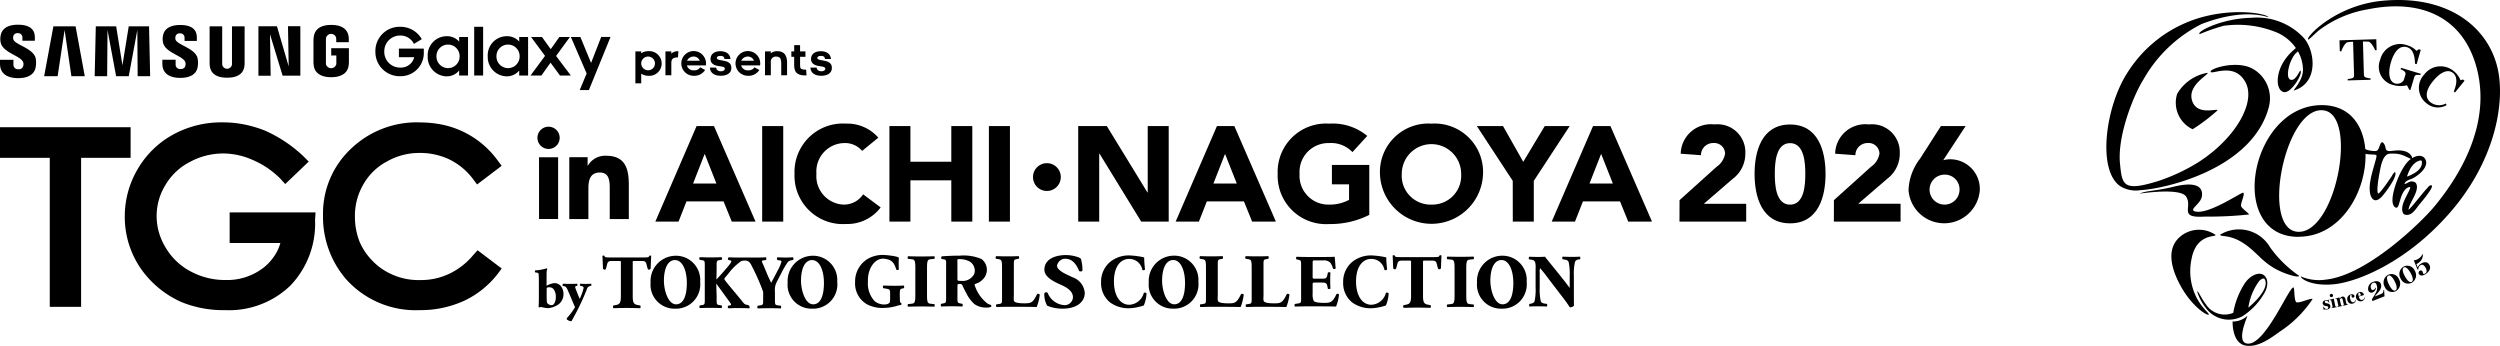 <svg xmlns="http://www.w3.org/2000/svg" xmlns:xlink="http://www.w3.org/1999/xlink" width="202.377" height="28" viewBox="0 0 202.377 28">
  <defs>
    <clipPath id="clip-path">
      <rect id="長方形_47127" data-name="長方形 47127" width="31.868" height="28"/>
    </clipPath>
    <clipPath id="clip-path-2">
      <rect id="長方形_47674" data-name="長方形 47674" width="160.265" height="24"/>
    </clipPath>
  </defs>
  <g id="グループ_127905" data-name="グループ 127905" transform="translate(-86 -21)">
    <g id="グループ_127398" data-name="グループ 127398" transform="translate(256.509 21)" clip-path="url(#clip-path)">
      <path id="パス_125401" data-name="パス 125401" d="M91.628,73.1c3.453,0,5.5-3.678,5.426-6.714a.8.8,0,0,0,.129.026q.152.018.3.024l.269.013a.354.354,0,0,1,.176.045c.016.011.02.045.013.1a1.545,1.545,0,0,1-.036.188q-.025.1-.051.193l-.034.12q-.053.186-.121.424t-.135.5q-.066.266-.115.543a3.973,3.973,0,0,0-.058.538,2.171,2.171,0,0,0,.035.491.986.986,0,0,0,.166.4.4.4,0,0,0,.186.141.337.337,0,0,0,.189,0,.588.588,0,0,0,.187-.091,1.869,1.869,0,0,0,.183-.148q.076-.08.194-.226t.252-.33q.134-.183.266-.385t.235-.394a2.214,2.214,0,0,0,.157-.358.58.58,0,0,0,.035-.273c-.01-.05-.03-.067-.059-.049a.348.348,0,0,0-.1.092,1.261,1.261,0,0,0-.093.142l-.055.1-.109.158-.191.278q-.109.158-.234.328t-.236.31q-.111.141-.194.228T98.1,69.6q-.066-.022-.077-.183a2.712,2.712,0,0,1,.008-.4q.019-.238.061-.516t.089-.532q.047-.253.088-.45t.06-.267a3.159,3.159,0,0,1,.165-.445.994.994,0,0,1,.3-.366.648.648,0,0,1,.29-.07q.16,0,.3,0a2.027,2.027,0,0,1,.373.039,2.1,2.1,0,0,1,.32.093q.153.058.306.134t.334.158l.012,0a1.833,1.833,0,0,0-.3.28,3.478,3.478,0,0,0-.3.413,5.164,5.164,0,0,0-.263.475q-.122.249-.222.5t-.178.5q-.078.244-.129.454-.022.082-.045.2t-.038.241a2.508,2.508,0,0,0-.018.261,1.214,1.214,0,0,0,.02.25.717.717,0,0,0,.075.212.373.373,0,0,0,.147.148.112.112,0,0,0,.125.007.278.278,0,0,0,.09-.1.708.708,0,0,0,.059-.15c.015-.054.028-.1.039-.134q.051-.16.111-.362a2.516,2.516,0,0,1,.153-.389,1.441,1.441,0,0,1,.223-.332.606.606,0,0,1,.317-.189q.058-.012.072.009a.08.08,0,0,1,.005.061.444.444,0,0,1-.029.085l-.035.079q-.054.121-.13.27t-.157.311q-.081.162-.152.332a2.161,2.161,0,0,0-.111.337,1.288,1.288,0,0,0-.037.326.666.666,0,0,0,.075.3.225.225,0,0,0,.118.107.476.476,0,0,0,.171.035.628.628,0,0,0,.182-.023.7.7,0,0,0,.156-.062.957.957,0,0,0,.191-.147,2.474,2.474,0,0,0,.176-.192q.084-.1.16-.206t.151-.2q.017-.018.08-.094l.153-.186q.09-.109.2-.245t.208-.274q.1-.138.19-.27a2.188,2.188,0,0,0,.141-.237.581.581,0,0,0,.062-.176q.009-.07-.049-.081a.183.183,0,0,0-.107.01.338.338,0,0,0-.092.059.647.647,0,0,0-.079.084c-.024.031-.048.059-.071.085q-.158.169-.327.374l-.344.418-.345.42q-.17.207-.326.372-.049.057-.086.1a.137.137,0,0,1-.053.041c-.011,0-.015-.012-.012-.042a1.039,1.039,0,0,1,.034-.15,1.79,1.79,0,0,1,.115-.288q.076-.154.163-.321t.17-.34a2.553,2.553,0,0,0,.134-.341,1.3,1.3,0,0,0,.058-.327.62.62,0,0,0-.058-.295.262.262,0,0,0-.087-.095.43.43,0,0,0-.131-.059.688.688,0,0,0-.148-.022.346.346,0,0,0-.132.017.566.566,0,0,0-.111.047l-.122.065a1.31,1.31,0,0,1-.121.055.246.246,0,0,1-.1.021.409.409,0,0,1,.11-.182.72.72,0,0,1,.165-.113,1.528,1.528,0,0,1,.2-.081,1.508,1.508,0,0,0,.211-.09,2.766,2.766,0,0,0,.256-.153,2.845,2.845,0,0,0,.278-.211,2.361,2.361,0,0,0,.256-.256,1.4,1.4,0,0,0,.193-.288.859.859,0,0,0,.089-.3.556.556,0,0,0-.06-.305.481.481,0,0,0-.221-.235.632.632,0,0,0-.3-.063.962.962,0,0,0-.321.069,1.307,1.307,0,0,0-.228.117s0-.006,0-.009a.63.63,0,0,0-.028-.092.759.759,0,0,0-.294-.335,1.254,1.254,0,0,0-.414-.156,1.987,1.987,0,0,0-.464-.032q-.238.011-.444.037a1.126,1.126,0,0,1-.269.011.282.282,0,0,1-.145-.051A.205.205,0,0,1,98.7,66c-.013-.042-.024-.088-.034-.138a1.07,1.07,0,0,0-.046-.159.6.6,0,0,0-.1-.172c-.052-.059-.095-.086-.128-.081a.142.142,0,0,0-.092.071.766.766,0,0,0-.078.165q-.036.1-.076.2a.946.946,0,0,1-.092.174.2.2,0,0,1-.127.092.818.818,0,0,1-.2.008,2.5,2.5,0,0,1-.254-.028,2.063,2.063,0,0,1-.248-.055A.688.688,0,0,1,97.036,66l0,0c-.172-1.958-1.278-3.555-3.524-3.555-5.8,0-7.759,10.663-1.88,10.663m9.5-6.031a.934.934,0,0,1,.362-.154.1.1,0,0,1,.074.01.105.105,0,0,1,.038.05.211.211,0,0,1,.013.075c0,.028,0,.056,0,.084a.658.658,0,0,1-.06.255,1,1,0,0,1-.144.225,1.268,1.268,0,0,1-.206.194,2.5,2.5,0,0,1-.242.161q-.125.073-.253.132t-.238.1c-.026.01-.042.01-.049,0a.051.051,0,0,1,0-.04.239.239,0,0,1,.022-.062.465.465,0,0,0,.026-.063,3.239,3.239,0,0,1,.158-.363,1.888,1.888,0,0,1,.219-.339,1.432,1.432,0,0,1,.287-.269M91.655,72.7c-3.1,0-1.223-9.844,1.828-9.844S94.75,72.7,91.655,72.7" transform="translate(-76.073 -53.935)"/>
      <path id="パス_125402" data-name="パス 125402" d="M55.274,11.881a15.425,15.425,0,0,1,1.925-.671,8.264,8.264,0,0,1,4.376.57,3.632,3.632,0,0,1,1.474,1.231c-.084.071-.181.158-.295.263-1.447,1.338-1.407,3.136-.687,3.3.618.141,1.611-1.584,1.339-1.736-.039-.022-.326.732-.688.75-.616.031-.213-1.663.362-2.188l.136-.123a3.033,3.033,0,0,1,.408,1.519c-.017.947-.935,1.717-.7,1.642,1.994-.645,1.668-3.186.791-4.222a5.171,5.171,0,0,0-4.241-1.656c-2.553.055-4.566,1.2-4.2,1.319" transform="translate(-47.706 -9.121)"/>
      <path id="パス_125403" data-name="パス 125403" d="M13.17,14.834a2.745,2.745,0,0,0-1.271-3.01c-1.25-.751-3.476-.074-3.457.2.022.324,1.911-.832,2.824.865.865,1.607-.8,4.53-3.785,6.451a15.006,15.006,0,0,1-3.274,1.54c-2.876.9-2.929.3-3.1-1.4-.229-2.249,1.1-5.552,1.888-6.8A11.175,11.175,0,0,1,7.708,8.175c3.8-1.461,5.592-.4,5.4-.584-.281-.271-2.736-.731-5.512.069a10.381,10.381,0,0,0-5.855,4.4c-1.817,2.756-2.5,7.948-.617,9.238a2.4,2.4,0,0,0,1.663.32c1.639-.066,9.046-1.571,10.386-6.782" transform="translate(0 -6.228)"/>
      <path id="パス_125404" data-name="パス 125404" d="M43.615,43.153a3.538,3.538,0,0,0-2.463,1.711,2.379,2.379,0,0,0,1.255,2.86A14.88,14.88,0,0,0,44.417,46.2c.058-.222-1.729.511-2.077-.877-.3-1.211,1.416-2.034,1.274-2.171" transform="translate(-35.421 -37.261)"/>
      <path id="パス_125405" data-name="パス 125405" d="M71.617,137.754a2.917,2.917,0,0,0-4.053-1.019c.072.2.775-.052,1.911.695,1.223.8,1.579,1.752,3.353,2.423.429.162,1.047.348,1.156.218a9.48,9.48,0,0,1-2.367-2.316" transform="translate(-58.359 -117.732)"/>
      <path id="パス_125406" data-name="パス 125406" d="M40.281,138.857c.389-2.077,1.979-1.752,1.947-1.947a2.368,2.368,0,0,0-2.855.13c-1.254,1.051-.647,2.814.081,4.1.851,1.509,2.039,2.315,2.212,2.223.114-.061-.422-.389-.93-1.282a4.734,4.734,0,0,1-.454-3.228" transform="translate(-33.383 -117.894)"/>
      <path id="パス_125407" data-name="パス 125407" d="M131.442,5.485c-.8-3.374-4.1-5.938-9.355-5.419-3.807.376-6.206,2.979-5.973,3.135.058.039.526-.461.846-.726A9.063,9.063,0,0,1,120.983.748c4.348-.876,7.677.7,8.761,4.7,1.266,4.672-1.493,8.961-3.44,11.3-1,1.2-5.418,5.543-8.784,5.889a3.743,3.743,0,0,1-2.006-.264c0,.195.9.825,2.733.632s5.861-1.752,9.407-5.863c3.667-4.25,4.426-8.971,3.788-11.659" transform="translate(-99.777 0.001)"/>
      <path id="パス_125408" data-name="パス 125408" d="M59.424,164.1c.2-.38.309-1.069-.163-1.36-.371-.229-1.058.041-1.517.734a6.522,6.522,0,0,0-.909,2.352,1.807,1.807,0,0,1-2.206-.681c-.4-.531-.626-1.117-.714-1.054a3.822,3.822,0,0,0,.649,1.265,2.317,2.317,0,0,0,3.008.751,5.363,5.363,0,0,0,1.852-2.007m-.489-.851c.4-.386.5-.13.525.108.079.864-1.4,2.045-1.4,2.045a4.8,4.8,0,0,1,.878-2.153" transform="translate(-46.563 -140.501)"/>
      <path id="パス_125409" data-name="パス 125409" d="M80.211,171.978c-.228-.093-.138-1.222-.26-1.2-.413.074-2.314,4.761-3.748,4.543-.957-.146.121-2.329.016-2.239a1.675,1.675,0,0,1-1.184.454s-.073,1.734,1.038,1.947c1.007.193,2.085-.629,2.742-1.1a9.307,9.307,0,0,0,2.693-2.661c-.089-.126-1.07.353-1.3.26" transform="translate(-64.812 -147.511)"/>
      <path id="パス_125410" data-name="パス 125410" d="M23.612,110.627c.568.86-.676,1.762,1.515,1.622a30.02,30.02,0,0,0,3.594-.173c-.163-.2-.555-.457-.65-.65s.334-1,.171-1.111c-.115-.079-2.769,1.778-3.88,1.521-.605-.14.453-.594.534-1.252.1-.856-.657-1.157-2.3-.752-1.485.366-2.211.3-2.736.558,0,0,3.262-.506,3.751.235" transform="translate(-17.155 -94.716)"/>
      <path id="パス_125411" data-name="パス 125411" d="M128.907,178.309c-.126-.017-.178-.025-.192-.1a.094.094,0,0,1,.083-.121.268.268,0,0,1,.242.16l.029-.005-.054-.238-.044.008-.012.046a.434.434,0,0,0-.191-.007c-.168.032-.25.148-.228.265a.246.246,0,0,0,.243.2c.11.015.184.028.2.107a.106.106,0,0,1-.092.138c-.124.023-.245-.1-.292-.19l-.03.006.057.261.046-.008.018-.057a.367.367,0,0,0,.22.026c.164-.031.276-.137.247-.29-.023-.124-.12-.177-.247-.194" transform="translate(-111.024 -153.751)"/>
      <path id="パス_125412" data-name="パス 125412" d="M132.941,174.874a.133.133,0,1,0-.16-.1.131.131,0,0,0,.16.1" transform="translate(-114.69 -150.823)"/>
      <path id="パス_125413" data-name="パス 125413" d="M133.14,178.112a.07.07,0,0,1-.055-.06l-.12-.58-.013-.008-.332.087.006.03a.23.23,0,0,1,.095.009.089.089,0,0,1,.053.068l.093.447a.066.066,0,0,1-.026.075.2.2,0,0,1-.062.025l.007.032.429-.089-.007-.032a.164.164,0,0,1-.069,0" transform="translate(-114.553 -153.287)"/>
      <path id="パス_125414" data-name="パス 125414" d="M136.986,176.83c-.03-.006-.042-.025-.05-.058l-.083-.362c-.033-.143-.123-.22-.26-.189a.292.292,0,0,0-.2.176h0l-.024-.1-.013-.008-.315.091.007.03a.166.166,0,0,1,.077.006.1.1,0,0,1,.057.071l.1.445a.064.064,0,0,1-.022.075.208.208,0,0,1-.06.026l.007.032.4-.092-.007-.032a.142.142,0,0,1-.061,0c-.022-.008-.034-.029-.041-.062l-.094-.41a.153.153,0,0,1,.112-.121c.053-.012.1.022.121.126l.083.362c.008.033.01.056-.007.071a.156.156,0,0,1-.053.025l.007.032.4-.092-.007-.032a.206.206,0,0,1-.069,0" transform="translate(-117.502 -152.207)"/>
      <path id="パス_125415" data-name="パス 125415" d="M143.661,175.532c-.1.027-.207-.074-.251-.244-.056-.218-.025-.327.046-.345a.05.05,0,0,1,.064.03.47.47,0,0,0-.008.1.119.119,0,0,0,.23-.061c-.026-.1-.126-.154-.3-.11a.36.36,0,0,0-.268.455.344.344,0,0,0,.447.28.333.333,0,0,0,.237-.286l-.038-.012a.2.2,0,0,1-.161.19" transform="translate(-123.659 -151.063)"/>
      <path id="パス_125416" data-name="パス 125416" d="M148.777,174.142c-.144.042-.236-.071-.287-.246,0,0-.007-.017-.005-.018l.42-.122-.006-.021a.284.284,0,0,0-.391-.206.379.379,0,0,0,.222.724.358.358,0,0,0,.252-.294l-.036-.014a.22.22,0,0,1-.168.2m-.269-.571c.085-.025.12.092.154.208l-.189.058c-.039-.151-.033-.246.035-.266" transform="translate(-128.051 -149.872)"/>
      <path id="パス_125417" data-name="パス 125417" d="M156.727,167.757c-.008.106-.035.263-.148.307l-.553.216.065-.1c.364-.366.523-.645.415-.922-.084-.216-.346-.261-.608-.159a.588.588,0,0,0-.405.7.265.265,0,0,0,.373.149.433.433,0,0,0,.247-.362l-.042-.013a.243.243,0,0,1-.147.173.141.141,0,0,1-.2-.086.373.373,0,0,1,.141-.476.21.21,0,0,1,.292.142.7.7,0,0,1-.041.626,6.229,6.229,0,0,1-.329.55l.033.154.986-.385-.033-.511Z" transform="translate(-134.286 -144.285)"/>
      <path id="パス_125418" data-name="パス 125418" d="M165.122,162.888a.7.7,0,0,0-.254.977.64.64,0,0,0,.882.34.7.7,0,0,0,.256-.979.638.638,0,0,0-.884-.339m.607,1.254c-.168.084-.359-.133-.53-.475-.186-.371-.2-.644-.056-.715.17-.085.366.142.532.474.185.369.2.644.054.716" transform="translate(-142.323 -140.633)"/>
      <path id="パス_125419" data-name="パス 125419" d="M174.467,157.932a.7.7,0,0,0-.2.989.64.64,0,0,0,.9.295.7.7,0,0,0,.205-.991.638.638,0,0,0-.9-.293m.671,1.221c-.164.093-.365-.114-.554-.448-.2-.361-.23-.634-.092-.712.166-.094.373.124.556.447.2.359.232.633.09.713" transform="translate(-150.421 -136.339)"/>
      <path id="パス_125420" data-name="パス 125420" d="M183.275,151.865a.611.611,0,0,0-.246.292l-.1-.27c.013-.006.111-.066.154-.1a.77.77,0,0,0,.369-.7l-.042,0a.712.712,0,0,1-.279.337.687.687,0,0,1-.36.141l-.047.033.3.737.064-.025a.349.349,0,0,1,.148-.321c.143-.1.265-.064.394.12.143.205.17.429.035.523-.073.051-.162.057-.2.019a.388.388,0,0,0-.063-.2.149.149,0,0,0-.216-.017.183.183,0,0,0-.038.27c.117.167.349.112.548-.027.316-.22.442-.509.25-.784-.152-.218-.425-.2-.673-.031" transform="translate(-157.828 -130.504)"/>
      <path id="パス_125421" data-name="パス 125421" d="M140.869,23.5c.206.023.477.492.55.7l.124,0-.026-.887-2.981.086.026.887.124,0c.061-.212.309-.7.509-.731a2.675,2.675,0,0,1,.343-.034l.1,0,.078,2.7a.229.229,0,0,1-.136.243,2.29,2.29,0,0,1-.38.073l0,.11,1.851-.054,0-.11a2.44,2.44,0,0,1-.389-.075.238.238,0,0,1-.15-.234l-.077-2.676.1,0a2.613,2.613,0,0,1,.344.014" transform="translate(-119.662 -20.136)"/>
      <path id="パス_125422" data-name="パス 125422" d="M164.289,26.457c.443.134.63.569.657,1.34l.132.04.331-1.161-.155-.047-.184.129a1.766,1.766,0,0,0-.773-.458,1.659,1.659,0,0,0-2.169,1.173,1.515,1.515,0,0,0,1.035,2.047,2.265,2.265,0,0,0,1.134.024l.19.377.086,0,.312-1.032a.223.223,0,0,1,.206-.187,1.1,1.1,0,0,1,.283.021l.033-.11-1.594-.482-.033.11a1.213,1.213,0,0,1,.3.174.256.256,0,0,1,.081.294l-.13.429a.628.628,0,0,1-.71.254c-.479-.145-.58-.868-.316-1.74.269-.89.73-1.359,1.287-1.191" transform="translate(-139.957 -22.641)"/>
      <path id="パス_125423" data-name="パス 125423" d="M188.653,41.491l.769-.949-.124-.1-.208.056a1.74,1.74,0,0,0-.51-.706,1.654,1.654,0,0,0-2.423.25,1.568,1.568,0,0,0,.184,2.324,1.411,1.411,0,0,0,1.626.153l-.056-.134a1.148,1.148,0,0,1-1.267-.114c-.424-.355-.393-.957.246-1.722.584-.7,1.182-.983,1.61-.625.322.269.344.786.051,1.485Z" transform="translate(-160.424 -34.008)"/>
    </g>
    <g id="yoko_logo" transform="translate(86 23)">
      <g id="グループ_127891" data-name="グループ 127891">
        <path id="パス_126280" data-name="パス 126280" d="M0,20.242v2.477H4.028V34.781H6.566V22.719h4.007V20.242Z" transform="translate(0 -11.943)"/>
        <g id="グループ_127890" data-name="グループ 127890">
          <g id="グループ_127889" data-name="グループ 127889" clip-path="url(#clip-path-2)">
            <path id="パス_126281" data-name="パス 126281" d="M32.556,19.284a8.089,8.089,0,0,0-4.039,1.006,7.445,7.445,0,0,0-2.831,2.767,7.524,7.524,0,0,0-1.05,3.837,7.35,7.35,0,0,0,1.8,4.872A7.937,7.937,0,0,0,29.2,33.821a8.976,8.976,0,0,0,3.559.663A7.165,7.165,0,0,0,38.039,32.5a7.244,7.244,0,0,0,2-5.328l.04-.6H33.125v2.476h4.109l-.025.08a3.991,3.991,0,0,1-.306.719,4.73,4.73,0,0,1-.439.624,3.985,3.985,0,0,1-.551.541,4.81,4.81,0,0,1-3.129,1.033,5.867,5.867,0,0,1-2.845-.712,5.063,5.063,0,0,1-2-1.923,4.87,4.87,0,0,1-.724-2.561,4.782,4.782,0,0,1,.708-2.487A4.842,4.842,0,0,1,29.9,22.492a5.641,5.641,0,0,1,2.7-.69,5.87,5.87,0,0,1,2.375.517,7.112,7.112,0,0,1,2.257,1.525l.394.433,1.9-1.819-.437-.437a10.957,10.957,0,0,0-3.123-2.078,9.719,9.719,0,0,0-1.658-.489,8.912,8.912,0,0,0-1.748-.171" transform="translate(-14.535 -11.378)"/>
            <path id="パス_126282" data-name="パス 126282" d="M71.578,19.284a7.7,7.7,0,0,0-5.564,2.165,7.186,7.186,0,0,0-2.233,5.343,7.737,7.737,0,0,0,1.845,5.161A7.555,7.555,0,0,0,71.6,34.484a8.516,8.516,0,0,0,3.589-.75,7.431,7.431,0,0,0,2.706-2.151l.352-.468-1.953-1.478-.361.4A5.7,5.7,0,0,1,74,31.54a5.292,5.292,0,0,1-2.316.509,5.249,5.249,0,0,1-3.023-.836,4.53,4.53,0,0,1-.791-.636,5.04,5.04,0,0,1-1.133-1.639,5.58,5.58,0,0,1-.373-2.024A5.041,5.041,0,0,1,67.05,24.3a4.735,4.735,0,0,1,1.878-1.835,5.318,5.318,0,0,1,2.671-.706,5.522,5.522,0,0,1,2.417.528A5.288,5.288,0,0,1,75.9,23.838l.354.472L78.244,22.8l-.346-.462a7.386,7.386,0,0,0-4.414-2.858,9.247,9.247,0,0,0-1.906-.192" transform="translate(-37.633 -11.378)"/>
            <path id="パス_126283" data-name="パス 126283" d="M107.707,49.533a.947.947,0,0,1,.223.628,1.026,1.026,0,0,1-.4.862,1.766,1.766,0,0,1-.8.305,1.667,1.667,0,0,1-.467-.062.58.58,0,0,0-.3,0c-.014,0-.047-.029-.047-.043.014-.114.028-.543.023-1.215,0-.748,0-1.267-.019-1.419a.129.129,0,0,0-.109-.128l-.186-.029a.253.253,0,0,1,.01-.157,4.059,4.059,0,0,0,.947-.172c.014.005.034.072.034.091-.043.077-.053.148-.053.6,0,.281,0,.419,0,.7,0,.014.014.014.024.009a1.706,1.706,0,0,1,.6-.2.693.693,0,0,1,.529.233m-1.115.138c-.014,0-.029.043-.029.067,0,.252-.009.757.009,1.023a.278.278,0,0,0,.076.2.484.484,0,0,0,.305.124.247.247,0,0,0,.214-.124.957.957,0,0,0,.134-.538,1,1,0,0,0-.148-.586.44.44,0,0,0-.4-.2.432.432,0,0,0-.162.034" transform="translate(-62.317 -28.385)"/>
            <path id="パス_126284" data-name="パス 126284" d="M111.1,51.142c.062,0,.3.014.614.014.281,0,.414-.009.553-.014a.471.471,0,0,1,.009.162.892.892,0,0,0-.143.043.085.085,0,0,0-.033.091c.066.209.3.781.357.915h.019a4.743,4.743,0,0,0,.3-.838.123.123,0,0,0-.08-.157.748.748,0,0,0-.215-.052.493.493,0,0,1,.024-.162c.1,0,.257.014.434.014.157,0,.319-.009.462-.014a.47.47,0,0,1,0,.162.712.712,0,0,0-.176.052c-.086.038-.138.1-.2.281a18.243,18.243,0,0,1-1.048,2.214c-.057.11-.133.244-.166.305l-.057.019a.606.606,0,0,1-.329-.147.184.184,0,0,1,0-.1,5.181,5.181,0,0,0,.667-.9,1.052,1.052,0,0,1-.067-.124c-.114-.267-.29-.695-.467-1.1-.138-.329-.181-.405-.314-.453a1.125,1.125,0,0,0-.171-.043.525.525,0,0,1,.028-.162" transform="translate(-65.538 -30.175)"/>
            <path id="パス_126285" data-name="パス 126285" d="M130.437,45.965c-.59,0-.9.686-.9,1.683,0,.728.324,1.9.984,1.9.626,0,.871-.764.871-1.731,0-1.02-.358-1.849-.951-1.849m2.03,1.771a1.967,1.967,0,0,1-2.045,2.161,1.937,1.937,0,0,1-1.968-2.111,2.046,2.046,0,0,1,2.024-2.173,1.963,1.963,0,0,1,1.989,2.123" transform="translate(-75.792 -26.913)"/>
            <path id="パス_126286" data-name="パス 126286" d="M157.507,45.965c-.588,0-.9.686-.9,1.683,0,.728.322,1.9.985,1.9.627,0,.87-.764.87-1.731,0-1.02-.358-1.849-.95-1.849m2.029,1.771A1.967,1.967,0,0,1,157.49,49.9a1.936,1.936,0,0,1-1.966-2.111,2.046,2.046,0,0,1,2.024-2.173,1.963,1.963,0,0,1,1.989,2.123" transform="translate(-91.764 -26.913)"/>
            <path id="パス_126287" data-name="パス 126287" d="M145.622,45.9c-.17.013-.351.019-.574.019s-.419-.007-.653-.019c-.059.031-.054.187-.006.217l.133.024c.142.025.2.05.2.088a2.829,2.829,0,0,1-.3.719c-.158.314-.37.714-.538,1.018-.07-.155-.216-.446-.3-.651l-.276-.663c-.039-.091-.081-.181-.121-.273-.021-.046-.072-.145-.044-.187s.084-.032.118-.041l.2-.033c.051-.051.041-.192-.012-.217-.2.013-.5.019-.853.019l-1.424,0c-.208,0-.425-.006-.724-.018a.137.137,0,0,0-.023.216l.136.026c.075.012.1.055.1.08a.383.383,0,0,1-.076.161c-.186.291-1.091,1.274-1.131,1.316l.017-.9c0-.577-.028-.633.236-.669l.162-.026a.164.164,0,0,0,0-.216c-.31.013-.6.02-.881.02s-.586-.007-.876-.02a.144.144,0,0,0,0,.216l.162.026c.264.036.237.092.237.669v2.3c0,.576.026.631-.237.669l-.162.024a.185.185,0,0,0,0,.218c.308-.013.613-.019.876-.019.279,0,.571.006.881.019a.185.185,0,0,0,0-.218l-.162-.024c-.264-.037-.236-.093-.236-.669l-.032-1.073s1.117,1.532,1.152,1.589a.251.251,0,0,1,.046.123c0,.026-.034.044-.1.063l-.117.009c-.065.037-.065.192.011.218.327-.013.41-.02.708-.02.269,0,.666.007.958.02.085,0,.03-.172.006-.2l0,0c-.06-.079-.15-.072-.233-.093a.373.373,0,0,1-.182-.1,1.116,1.116,0,0,1-.117-.136c-.131-.166-.269-.328-.4-.49-.293-.355-1.069-1.265-1.07-1.331a.147.147,0,0,1,.045-.129l.269-.321a4.549,4.549,0,0,1,1.057-1.029,1.147,1.147,0,0,1,.4-.03c.2.036.317.164.435.417a17.118,17.118,0,0,1,.929,2.108v.434c0,.576.029.618-.236.661l-.2.031a.186.186,0,0,0,0,.218c.346-.014.636-.018.916-.018s.567,0,.946.018a.2.2,0,0,0,0-.218l-.232-.031c-.264-.036-.239-.086-.239-.661V48.68a1.4,1.4,0,0,1,.153-.8l.368-.706a6.542,6.542,0,0,1,.514-.878.436.436,0,0,1,.279-.15l.153-.03c.046-.043.046-.192-.023-.217" transform="translate(-81.458 -27.072)"/>
            <path id="パス_126288" data-name="パス 126288" d="M122.827,45.581a.127.127,0,0,0-.082.025c-.029.106-.048.13-.492.13h-2.642c-.444,0-.464-.024-.492-.13a.131.131,0,0,0-.163.007L119,46.644a.158.158,0,0,0,.216.056c.175-.452.061-.679.488-.679h.654c.118,0,.09.089.09.18v.439h0v2.278c0,.583-.171.625-.44.675l-.163.03a.184.184,0,0,0,0,.218l.091,0,0,0c.408-.012.714-.018.993-.018s.585.007.992.018c0,0,0,0,0,0l.091,0a.186.186,0,0,0,0-.218l-.164-.03c-.269-.05-.44-.092-.44-.675V46.64h0V46.2c0-.09-.028-.18.088-.18h.656c.427,0,.312.226.49.679a.159.159,0,0,0,.216-.056l.043-1.031a.14.14,0,0,0-.082-.032" transform="translate(-70.188 -26.894)"/>
            <path id="パス_126289" data-name="パス 126289" d="M172.468,48.954c0,.259.01.383.116.409.021.024.016.128-.018.148a2.083,2.083,0,0,0-.385.092,3.8,3.8,0,0,1-.973.148,2.613,2.613,0,0,1-1.416-.3,1.938,1.938,0,0,1-.947-1.781,2.139,2.139,0,0,1,.966-1.853,2.413,2.413,0,0,1,1.432-.346c.118,0,1.131.1,1.143.234a7.459,7.459,0,0,0,0,.927c-.022.068-.171.074-.209.012-.175-.581-.373-.778-.9-.865-.851-.142-1.441.853-1.392,1.83a2.091,2.091,0,0,0,.516,1.568,1.179,1.179,0,0,0,.9.292.511.511,0,0,0,.348-.148,1.851,1.851,0,0,0,.031-.32v-.389c0-.334-.033-.371-.3-.414l-.243-.039a.153.153,0,0,1,0-.217c.391.012.661.019.93.019s.533-.007.72-.019a.192.192,0,0,1,0,.217l-.126.025c-.165.031-.2.093-.2.428Z" transform="translate(-99.624 -26.827)"/>
            <path id="パス_126290" data-name="パス 126290" d="M187.111,47.4c0,.217-.041.235.3.235a1.046,1.046,0,0,0,1.061-.567A.851.851,0,0,0,188,46.021a1.7,1.7,0,0,0-.7-.147c-.238,0-.192.018-.192.315Zm-.918-.785c0-.619.048-.686-.2-.724l-.157-.024a.144.144,0,0,1,.012-.217c.438-.032.893-.056,1.448-.056a3.706,3.706,0,0,1,1.755.269,1.085,1.085,0,0,1,.1,1.666,1.468,1.468,0,0,1-.356.265c-.041.02-.319.1-.3.153a3.036,3.036,0,0,0,.931,1.429.772.772,0,0,0,.383.2.127.127,0,0,1,.025.162.981.981,0,0,1-.462.055,1.517,1.517,0,0,1-.9-.29,2.8,2.8,0,0,1-.626-.836c-.112-.219-.238-.439-.33-.666-.07-.168-.334-.116-.367-.093s-.038.079-.038.133V48.8c0,.569-.025.613.239.662l.158.03a.215.215,0,0,1,0,.218c-.31-.011-.58-.019-.859-.019s-.549.008-.854.019a.191.191,0,0,1,0-.218l.158-.03c.264-.049.24-.093.24-.662V46.611" transform="translate(-109.605 -26.899)"/>
            <path id="パス_126291" data-name="パス 126291" d="M198.058,48.774c0,.291-.038.489.038.588s.371.155.8.155c.532,0,.695-.019,1.04-.737.046-.062.181-.037.221.037a3.994,3.994,0,0,1-.249,1c-.313-.012-1.063-.018-1.541-.018h-.784c-.268,0-.56.005-.922.018a.176.176,0,0,1-.017-.216l.222-.031c.262-.038.236-.088.236-.663v-2.3c0-.577-.047-.631-.311-.669l-.169-.025a.147.147,0,0,1,.013-.216c.3.013.67.018.949.018s.573-.006.865-.018a.182.182,0,0,1,0,.216l-.152.025c-.262.044-.237.093-.237.669Z" transform="translate(-115.987 -26.963)"/>
            <path id="パス_126292" data-name="パス 126292" d="M207.718,49.821a3.146,3.146,0,0,1-1.273-.239,1.847,1.847,0,0,1-.226-1.019.186.186,0,0,1,.266-.018,1.568,1.568,0,0,0,1.29.987.666.666,0,0,0,.757-.635c0-.51-.533-.812-.956-1-.505-.226-1.356-.6-1.356-1.226,0-1.111,1.448-1.288,2.245-1.142.124.021.661.137.714.272a3.189,3.189,0,0,1,.121.946c-.035.075-.211.083-.274.018-.12-.321-.422-.895-.941-.965a.688.688,0,0,0-.842.542c0,.291.438.554.791.717l.465.221a1.455,1.455,0,0,1,.989,1.264c0,.773-.709,1.277-1.77,1.277" transform="translate(-121.676 -26.836)"/>
            <path id="パス_126293" data-name="パス 126293" d="M181.211,49.579c-.3-.049-.426.043-.426-.675V46.619c0-.718.128-.626.426-.677l.163-.012a.18.18,0,0,0,0-.213c-.308.013-.788.019-1.061.019s-.756-.006-1.063-.019a.18.18,0,0,0,0,.213l.162.012c.3.051.427-.041.427.677V48.9c0,.717-.127.626-.427.675l-.162.014a.177.177,0,0,0,0,.212c.308-.012.788-.018,1.063-.018s.752.006,1.061.018a.177.177,0,0,0,0-.212Z" transform="translate(-105.742 -26.974)"/>
            <path id="パス_126294" data-name="パス 126294" d="M278.86,45.508a.13.13,0,0,0-.081.025c-.031.1-.048.131-.491.131h-2.645c-.442,0-.46-.026-.489-.131a.147.147,0,0,0-.083-.025.139.139,0,0,0-.082.032l.044,1.033a.158.158,0,0,0,.216.054c.175-.451.061-.678.489-.678h.655c.117,0,.086.091.086.181v2.718c0,.581-.17.624-.441.674l-.163.032a.184.184,0,0,0,0,.216l.091,0s0,0,0,0c.408-.013.712-.018.992-.018s.586.005,1,.018l0,0,.093,0a.19.19,0,0,0,0-.216l-.163-.032c-.27-.049-.441-.092-.441-.674V46.568h0v-.439c0-.09-.03-.181.088-.181h.655c.428,0,.314.227.491.678a.158.158,0,0,0,.216-.054l.043-1.033a.141.141,0,0,0-.082-.032" transform="translate(-162.252 -26.851)"/>
            <path id="パス_126295" data-name="パス 126295" d="M238.331,48.776c0,.29-.038.488.039.588s.371.156.8.156c.531,0,.694-.02,1.039-.737a.148.148,0,0,1,.221.036,4,4,0,0,1-.25,1c-.31-.012-1.06-.018-1.54-.018h-.783c-.269,0-.562.006-.924.018-.052-.037-.065-.18-.016-.216l.22-.032c.263-.036.237-.086.237-.662v-2.3c0-.578-.046-.632-.309-.669l-.171-.026a.145.145,0,0,1,.011-.216c.3.013.67.018.95.018s.571-.006.864-.018a.182.182,0,0,1,0,.216l-.152.026c-.262.042-.237.091-.237.669Z" transform="translate(-139.75 -26.964)"/>
            <path id="パス_126296" data-name="パス 126296" d="M247.359,48.776c0,.29-.039.488.038.588s.371.156.8.156c.531,0,.7-.02,1.04-.737a.148.148,0,0,1,.221.036,4.033,4.033,0,0,1-.251,1c-.311-.012-1.062-.018-1.54-.018h-.784c-.268,0-.56.006-.923.018a.177.177,0,0,1-.017-.216l.221-.032c.263-.036.236-.086.236-.662v-2.3c0-.578-.046-.632-.31-.669l-.169-.026a.145.145,0,0,1,.011-.216c.305.013.669.018.949.018s.573-.006.866-.018a.186.186,0,0,1,0,.216l-.152.026c-.264.042-.237.091-.237.669Z" transform="translate(-145.076 -26.964)"/>
            <path id="パス_126297" data-name="パス 126297" d="M268.7,45.715a8.622,8.622,0,0,0,.07.965.153.153,0,0,1-.221.043,1.066,1.066,0,0,0-1.087-.883c-.642,0-1.209.586-1.209,1.817s.545,1.892,1.237,1.892a1.275,1.275,0,0,0,1.181-.959.159.159,0,0,1,.221.044,2.837,2.837,0,0,1-.221.969,4.039,4.039,0,0,1-1.175.229,2.518,2.518,0,0,1-1.553-.469,2,2,0,0,1-.733-1.62,2.093,2.093,0,0,1,.7-1.636,2.416,2.416,0,0,1,1.6-.551,6.834,6.834,0,0,1,1.193.159" transform="translate(-156.48 -26.879)"/>
            <path id="パス_126298" data-name="パス 126298" d="M220.9,45.715a8.711,8.711,0,0,0,.069.965c-.024.075-.18.1-.218.043a1.07,1.07,0,0,0-1.09-.883c-.641,0-1.209.586-1.209,1.817s.546,1.892,1.238,1.892a1.277,1.277,0,0,0,1.182-.959.158.158,0,0,1,.219.044,2.912,2.912,0,0,1-.219.969,4.049,4.049,0,0,1-1.175.229,2.513,2.513,0,0,1-1.553-.469,2,2,0,0,1-.733-1.62,2.1,2.1,0,0,1,.7-1.636,2.41,2.41,0,0,1,1.6-.551,6.813,6.813,0,0,1,1.192.159" transform="translate(-128.278 -26.879)"/>
            <path id="パス_126299" data-name="パス 126299" d="M305.514,48.787c0,.395,0,.776.012.976a.443.443,0,0,1-.337.14c-.006,0-.194-.309-.464-.66L303.4,47.51a8.93,8.93,0,0,0-.624-.777,1.167,1.167,0,0,0-.028.389V48.3a4.446,4.446,0,0,0,.086,1.108c.051.127.184.17.332.194l.162.023a.205.205,0,0,1,0,.212c-.307-.012-.536-.018-.765-.018-.211,0-.424.006-.641.018a.2.2,0,0,1,0-.212l.1-.018c.154-.03.268-.073.313-.2a4.471,4.471,0,0,0,.081-1.108V46.758a1.427,1.427,0,0,0-.042-.516c-.044-.1-.125-.176-.325-.2l-.161-.025c-.039-.048-.035-.194.024-.211.267.011.554.018.789.018.194,0,.479-.018.479-.018.16.226.524.65,1.041,1.3l.478.6c.251.315.356.48.485.621l-.008-.146V47.34a4.448,4.448,0,0,0-.086-1.109c-.052-.128-.178-.17-.332-.194l-.156-.025a.2.2,0,0,1,0-.211c.31.011.533.018.768.018.21,0,.415-.007.638-.018a.192.192,0,0,1,0,.211l-.1.018a.344.344,0,0,0-.307.2,4.417,4.417,0,0,0-.087,1.109Z" transform="translate(-178.108 -27.024)"/>
            <path id="パス_126300" data-name="パス 126300" d="M257.079,47.408c0,.169.007.182.16.182h.62c.3,0,.365-.043.421-.334l.029-.151c.041-.048.184-.048.212,0-.013.195-.019.414-.019.643s.006.449.019.642a.158.158,0,0,1-.212.007l-.029-.152c-.056-.291-.124-.339-.421-.339h-.62c-.154,0-.16.005-.16.188v.722a1.155,1.155,0,0,0,.091.574c.073.11.409.159.827.159.5,0,.69-.018,1.007-.7a.134.134,0,0,1,.21.03,3.449,3.449,0,0,1-.241.97c-.3-.012-1.13-.018-1.6-.018h-.743c-.275,0-.556.007-.984.018a.182.182,0,0,1,0-.213l.268-.041c.257-.043.231-.079.231-.637V46.7c0-.551.026-.588-.231-.641l-.141-.031a.156.156,0,0,1,.011-.212c.268.011.548.018.824.018H258.1c.365,0,.693-.007.766-.018.006.1.047.534.075.938-.023.067-.155.08-.211.024a1.463,1.463,0,0,0-.219-.478.716.716,0,0,0-.56-.189h-.681c-.189,0-.189.012-.189.238Z" transform="translate(-150.82 -27.032)"/>
            <path id="パス_126301" data-name="パス 126301" d="M228.815,45.954c-.591,0-.905.687-.905,1.685,0,.728.324,1.9.986,1.9.629,0,.871-.764.871-1.732,0-1.022-.357-1.851-.951-1.851m2.031,1.774A1.968,1.968,0,0,1,228.8,49.89a1.94,1.94,0,0,1-1.97-2.113,2.047,2.047,0,0,1,2.025-2.175,1.964,1.964,0,0,1,1.991,2.126" transform="translate(-133.837 -26.906)"/>
            <path id="パス_126302" data-name="パス 126302" d="M293.633,45.954c-.589,0-.906.687-.906,1.685,0,.728.324,1.9.987,1.9.629,0,.873-.764.873-1.732,0-1.022-.362-1.851-.954-1.851m2.033,1.774a1.969,1.969,0,0,1-2.048,2.163,1.94,1.94,0,0,1-1.97-2.113,2.048,2.048,0,0,1,2.024-2.175,1.966,1.966,0,0,1,1.994,2.126" transform="translate(-172.081 -26.906)"/>
            <path id="パス_126303" data-name="パス 126303" d="M287.685,49.651c-.3-.05-.424.042-.424-.676V46.689c0-.717.125-.626.424-.674l.163-.015a.177.177,0,0,0,0-.211c-.307.011-.787.017-1.061.017s-.754-.006-1.064-.017a.179.179,0,0,0,0,.211l.165.015c.3.048.425-.043.425.674v2.285c0,.718-.126.626-.425.676l-.165.014a.18.18,0,0,0,0,.212c.309-.012.787-.018,1.064-.018s.753.007,1.061.018a.177.177,0,0,0,0-.212Z" transform="translate(-168.565 -27.017)"/>
            <path id="パス_126304" data-name="パス 126304" d="M107.026,20.14a.9.9,0,1,1-.9.9.9.9,0,0,1,.9-.9m-.772,2.472H107.8v5h-1.544Z" transform="translate(-62.62 -11.883)"/>
            <path id="パス_126305" data-name="パス 126305" d="M112.41,25.99h1.483v.679h.02a1.623,1.623,0,0,1,1.462-.8c1.565,0,1.853,1.03,1.853,2.368v2.759h-1.544v-2.45c0-.577-.01-1.318-.8-1.318s-.927.628-.927,1.277v2.492H112.41Z" transform="translate(-66.325 -15.262)"/>
            <path id="パス_126306" data-name="パス 126306" d="M132.735,20.015h1.409l3.364,7.733h-1.923l-.666-1.638h-3l-.645,1.638h-1.878Zm.656,2.25-.94,2.4h1.889Z" transform="translate(-76.346 -11.809)"/>
            <rect id="長方形_47671" data-name="長方形 47671" width="1.704" height="7.733" transform="translate(61.699 8.206)"/>
            <path id="パス_126307" data-name="パス 126307" d="M162.364,21.741a1.823,1.823,0,0,0-1.463-.634,2.3,2.3,0,0,0-2.239,2.49,2.3,2.3,0,0,0,2.184,2.491,1.85,1.85,0,0,0,1.595-.831l1.42,1.059a3.375,3.375,0,0,1-2.8,1.343,3.916,3.916,0,0,1-4.172-4.063,3.916,3.916,0,0,1,4.172-4.063,3.318,3.318,0,0,1,2.61,1.136Z" transform="translate(-92.571 -11.526)"/>
            <path id="パス_126308" data-name="パス 126308" d="M175.622,20.015h1.7V22.9h3.31V20.015h1.7v7.733h-1.7V24.406h-3.31v3.342h-1.7Z" transform="translate(-103.623 -11.809)"/>
            <rect id="長方形_47672" data-name="長方形 47672" width="1.704" height="7.733" transform="translate(80.051 8.206)"/>
            <path id="パス_126309" data-name="パス 126309" d="M206.223,28.466a1.125,1.125,0,1,1-1.125-1.125,1.123,1.123,0,0,1,1.125,1.125" transform="translate(-120.351 -16.132)"/>
            <path id="パス_126310" data-name="パス 126310" d="M212.9,20.015h2.316l3.288,5.373h.022V20.015h1.7v7.733H218l-3.375-5.5H214.6v5.5h-1.7Z" transform="translate(-125.618 -11.809)"/>
            <path id="パス_126311" data-name="パス 126311" d="M235.482,20.015h1.409l3.364,7.733h-1.923l-.666-1.638h-3l-.645,1.638H232.14Zm.656,2.25-.94,2.4h1.89Z" transform="translate(-136.97 -11.809)"/>
            <path id="パス_126312" data-name="パス 126312" d="M259.7,26.919a6.939,6.939,0,0,1-3.244.743,3.916,3.916,0,0,1-4.172-4.064,3.916,3.916,0,0,1,4.172-4.063,4.386,4.386,0,0,1,3.08.994l-1.2,1.311a2.379,2.379,0,0,0-1.879-.732,2.334,2.334,0,0,0-2.4,2.49,2.334,2.334,0,0,0,2.4,2.491,3.337,3.337,0,0,0,1.605-.383V24.45h-1.387V22.877H259.7Z" transform="translate(-148.855 -11.526)"/>
            <path id="パス_126313" data-name="パス 126313" d="M276.654,19.536a3.916,3.916,0,0,1,4.172,4.063,4.174,4.174,0,0,1-8.344,0,3.916,3.916,0,0,1,4.172-4.063m0,6.553a2.335,2.335,0,0,0,2.4-2.491,2.4,2.4,0,1,0-4.806,0,2.335,2.335,0,0,0,2.4,2.491" transform="translate(-160.773 -11.527)"/>
            <path id="パス_126314" data-name="パス 126314" d="M294.518,24.45l-2.906-4.434h2.119l1.638,2.894,1.737-2.894h2.021l-2.905,4.434v3.3h-1.7Z" transform="translate(-172.06 -11.81)"/>
            <path id="パス_126315" data-name="パス 126315" d="M309.744,20.015h1.409l3.364,7.733h-1.923l-.666-1.638h-3l-.645,1.638H306.4Zm.655,2.25-.94,2.4h1.89Z" transform="translate(-180.787 -11.809)"/>
            <path id="パス_126316" data-name="パス 126316" d="M331.635,25.823l3-2.7a1.6,1.6,0,0,0,.688-1.082.876.876,0,0,0-.95-.841.985.985,0,0,0-1.005.984l-1.638-.12a2.441,2.441,0,0,1,2.731-2.37,2.249,2.249,0,0,1,2.5,2.326,2.533,2.533,0,0,1-1.016,2.075L333.6,26.118h3.43V27.56h-5.4Z" transform="translate(-195.675 -11.621)"/>
            <path id="パス_126317" data-name="パス 126317" d="M349.323,19.7c2.294,0,2.873,2.162,2.873,4s-.579,4-2.873,4-2.873-2.163-2.873-4,.579-4,2.873-4m0,6.488c1.18,0,1.234-1.683,1.234-2.491s-.055-2.49-1.234-2.49-1.235,1.682-1.235,2.49.055,2.491,1.235,2.491" transform="translate(-204.416 -11.621)"/>
            <path id="パス_126318" data-name="パス 126318" d="M362.118,25.823l3-2.7a1.6,1.6,0,0,0,.688-1.082.876.876,0,0,0-.95-.841.984.984,0,0,0-1,.984l-1.639-.12a2.441,2.441,0,0,1,2.731-2.37,2.249,2.249,0,0,1,2.5,2.326,2.533,2.533,0,0,1-1.016,2.075l-2.348,2.021h3.43V27.56h-5.4Z" transform="translate(-213.661 -11.621)"/>
            <path id="パス_126319" data-name="パス 126319" d="M379.66,22.778a2.192,2.192,0,0,1,.535-.076,2.4,2.4,0,0,1,2.425,2.523,2.893,2.893,0,0,1-5.767,0,4.406,4.406,0,0,1,.928-2.567l1.693-2.643h2Zm.076,1.169a1.213,1.213,0,1,0,1.245,1.212,1.185,1.185,0,0,0-1.245-1.212" transform="translate(-222.355 -11.809)"/>
            <path id="パス_126320" data-name="パス 126320" d="M125.461,5.243h.473V5.4a.964.964,0,0,1,.559-.174,1,1,0,1,1,0,1.991,1.032,1.032,0,0,1-.559-.17v.782h-.473Zm1.031,1.53a.556.556,0,1,0-.559-.555.564.564,0,0,0,.559.555" transform="translate(-74.026 -3.082)"/>
            <path id="パス_126321" data-name="パス 126321" d="M131.4,5.243h.476v.185a.743.743,0,0,1,.571-.2l-.03.5c-.435,0-.54.155-.54.464v.982H131.4Z" transform="translate(-77.532 -3.082)"/>
            <path id="パス_126322" data-name="パス 126322" d="M136.41,6.747a1.013,1.013,0,0,1-.907.469,1,1,0,1,1,.967-.839h-1.534a.55.55,0,0,0,.567.4.56.56,0,0,0,.51-.246ZM135.975,6a.513.513,0,0,0-.51-.34.572.572,0,0,0-.517.34Z" transform="translate(-79.331 -3.082)"/>
            <path id="パス_126323" data-name="パス 126323" d="M140.685,6.554c0,.132.121.3.382.3.211,0,.321-.1.321-.208,0-.148-.2-.17-.393-.2-.234-.034-.767-.087-.767-.593,0-.37.291-.627.793-.627s.794.246.824.631h-.484c-.012-.114-.049-.25-.325-.25-.185,0-.3.061-.3.159,0,.155.261.178.457.212.389.064.726.17.726.6s-.367.638-.858.638c-.552,0-.862-.249-.881-.661Z" transform="translate(-82.712 -3.082)"/>
            <path id="パス_126324" data-name="パス 126324" d="M147.115,6.747a1.013,1.013,0,0,1-.907.469,1,1,0,1,1,.967-.839h-1.534a.55.55,0,0,0,.567.4.56.56,0,0,0,.51-.246ZM146.68,6a.513.513,0,0,0-.51-.34.573.573,0,0,0-.517.34Z" transform="translate(-85.647 -3.082)"/>
            <path id="パス_126325" data-name="パス 126325" d="M151.054,5.243h.472V5.4a.8.8,0,0,1,.522-.174c.578,0,.793.367.793.937V7.174h-.472V6.282c0-.408-.06-.62-.419-.62a.4.4,0,0,0-.424.442V7.174h-.472Z" transform="translate(-89.127 -3.082)"/>
            <path id="パス_126326" data-name="パス 126326" d="M156.489,4.98h-.23V4.542h.23V4.035h.476v.507h.435V4.98h-.435v.7c0,.253.053.34.491.344l.031.461c-.582.019-1-.114-1-.805Z" transform="translate(-92.198 -2.381)"/>
            <path id="パス_126327" data-name="パス 126327" d="M160.529,6.554c0,.132.121.3.382.3.211,0,.321-.1.321-.208,0-.148-.2-.17-.393-.2-.234-.034-.767-.087-.767-.593,0-.37.291-.627.793-.627s.794.246.824.631h-.484c-.012-.114-.049-.25-.325-.25-.185,0-.3.061-.3.159,0,.155.261.178.457.212.389.064.726.17.726.6s-.367.638-.858.638c-.552,0-.862-.249-.881-.661Z" transform="translate(-94.42 -3.082)"/>
            <path id="パス_126328" data-name="パス 126328" d="M21.456.314,20.947,3.47,20.437.314H18.79L18.7,4.351h1.009L19.739.613l.695,3.738h1.024L22.152.613l.027,3.738h1.011L23.1.314Z" transform="translate(-11.035 -0.185)"/>
            <path id="パス_126329" data-name="パス 126329" d="M1.073,1.169a.491.491,0,0,1,0-.212A.333.333,0,0,1,1.438.685a.345.345,0,0,1,.376.367V1.3H2.821V1.018C2.821.14,2.029,0,1.458,0,.741,0,.155.238.048.9a1.388,1.388,0,0,0,.008.544c.175.825,1.61,1.064,1.818,1.586a.513.513,0,0,1,.008.3.349.349,0,0,1-.394.273.36.36,0,0,1-.4-.367V2.842H0v.309c0,.9.709,1.174,1.467,1.174.73,0,1.329-.248,1.426-.924a2.005,2.005,0,0,0,0-.661c-.171-.847-1.7-1.1-1.817-1.571" transform="translate(0 0)"/>
            <path id="パス_126330" data-name="パス 126330" d="M33.117,1.213a.53.53,0,0,1,0-.209.331.331,0,0,1,.366-.27.341.341,0,0,1,.37.364v.247h.995V1.062c0-.87-.78-1.006-1.345-1.006-.711,0-1.292.235-1.4.889a1.35,1.35,0,0,0,.01.538c.173.816,1.594,1.053,1.8,1.569a.546.546,0,0,1,.007.3c-.031.134-.121.269-.389.269a.357.357,0,0,1-.4-.362V2.868H32.056v.308c0,.893.7,1.162,1.452,1.162.721,0,1.317-.246,1.412-.915a1.976,1.976,0,0,0-.007-.654c-.167-.837-1.681-1.089-1.8-1.556" transform="translate(-18.914 -0.033)"/>
            <path id="パス_126331" data-name="パス 126331" d="M9.467.314,8.719,4.351H9.81L10.373.613l.55,3.738h1.083L11.262.314Z" transform="translate(-5.144 -0.185)"/>
            <path id="パス_126332" data-name="パス 126332" d="M63.329,1.929v.589h.414V3.1a.74.74,0,0,1-.01.154.436.436,0,0,1-.825,0A.957.957,0,0,1,62.9,3.1V1.257a.845.845,0,0,1,.018-.191.423.423,0,0,1,.805,0,1.087,1.087,0,0,1,.012.156v.224h1.017V1.313a2.428,2.428,0,0,0-.008-.267c-.077-.757-.7-1-1.416-1s-1.328.242-1.417,1c-.008.069-.02.193-.02.267v1.7a2.338,2.338,0,0,0,.016.266c.066.737.7,1,1.418,1s1.353-.261,1.42-1c.012-.135.013-.192.015-.266V1.929Z" transform="translate(-36.516 -0.029)"/>
            <path id="パス_126333" data-name="パス 126333" d="M53.481,3.564,52.531.313h-1.5v4h.991L51.966.954l1.021,3.354h1.437v-4h-1Z" transform="translate(-30.111 -0.185)"/>
            <path id="パス_126334" data-name="パス 126334" d="M44.223.314H43.2V3.3a.737.737,0,0,1-.009.154.4.4,0,0,1-.773,0,.659.659,0,0,1-.01-.154V.314H41.389V3.208c0,.075,0,.227.009.267.071.754.665,1,1.407,1s1.338-.245,1.409-1a2.071,2.071,0,0,0,.009-.267Z" transform="translate(-24.421 -0.185)"/>
            <path id="パス_126335" data-name="パス 126335" d="M87,2.708a1.289,1.289,0,0,0-1-.437A1.542,1.542,0,0,0,84.454,3.9a1.561,1.561,0,0,0,1.535,1.62A1.279,1.279,0,0,0,87,5.042v.411h.719V2.335H87Zm-.895,2.148a.945.945,0,0,1-.943-.97.938.938,0,1,1,1.876,0,.939.939,0,0,1-.932.97" transform="translate(-49.831 -1.34)"/>
            <path id="パス_126336" data-name="パス 126336" d="M98.856,2.708a1.29,1.29,0,0,0-1-.437A1.542,1.542,0,0,0,96.309,3.9a1.561,1.561,0,0,0,1.534,1.62,1.278,1.278,0,0,0,1.012-.474v.411h.72V2.335h-.72Zm-.9,2.148a.944.944,0,0,1-.943-.97.938.938,0,1,1,1.876,0,.939.939,0,0,1-.933.97" transform="translate(-56.825 -1.34)"/>
            <path id="パス_126337" data-name="パス 126337" d="M114.359,4.526l-.868-2.1h-.768L114,5.379l-.56,1.343h.741l1.753-4.3h-.756Z" transform="translate(-66.51 -1.432)"/>
            <path id="パス_126338" data-name="パス 126338" d="M107.943,2.427h-.852l-.7.986-.709-.986H104.8l1.13,1.53-1.173,1.588h.879l.741-1.039.762,1.039h.879l-1.194-1.583Z" transform="translate(-61.81 -1.432)"/>
            <rect id="長方形_47673" data-name="長方形 47673" width="0.724" height="3.943" transform="translate(38.386 0.169)"/>
            <path id="パス_126339" data-name="パス 126339" d="M76.029,2.883H77.27a1.1,1.1,0,0,1-1.125.842,1.27,1.27,0,0,1-1.3-1.294,1.274,1.274,0,0,1,1.273-1.3,1.2,1.2,0,0,1,1.124.677l.64-.384a1.984,1.984,0,0,0-1.769-1,1.957,1.957,0,0,0-1.988,2,1.964,1.964,0,0,0,2.019,2,1.874,1.874,0,0,0,1.9-1.95V2.19H76.029Z" transform="translate(-43.737 -0.255)"/>
          </g>
        </g>
      </g>
    </g>
  </g>
</svg>
